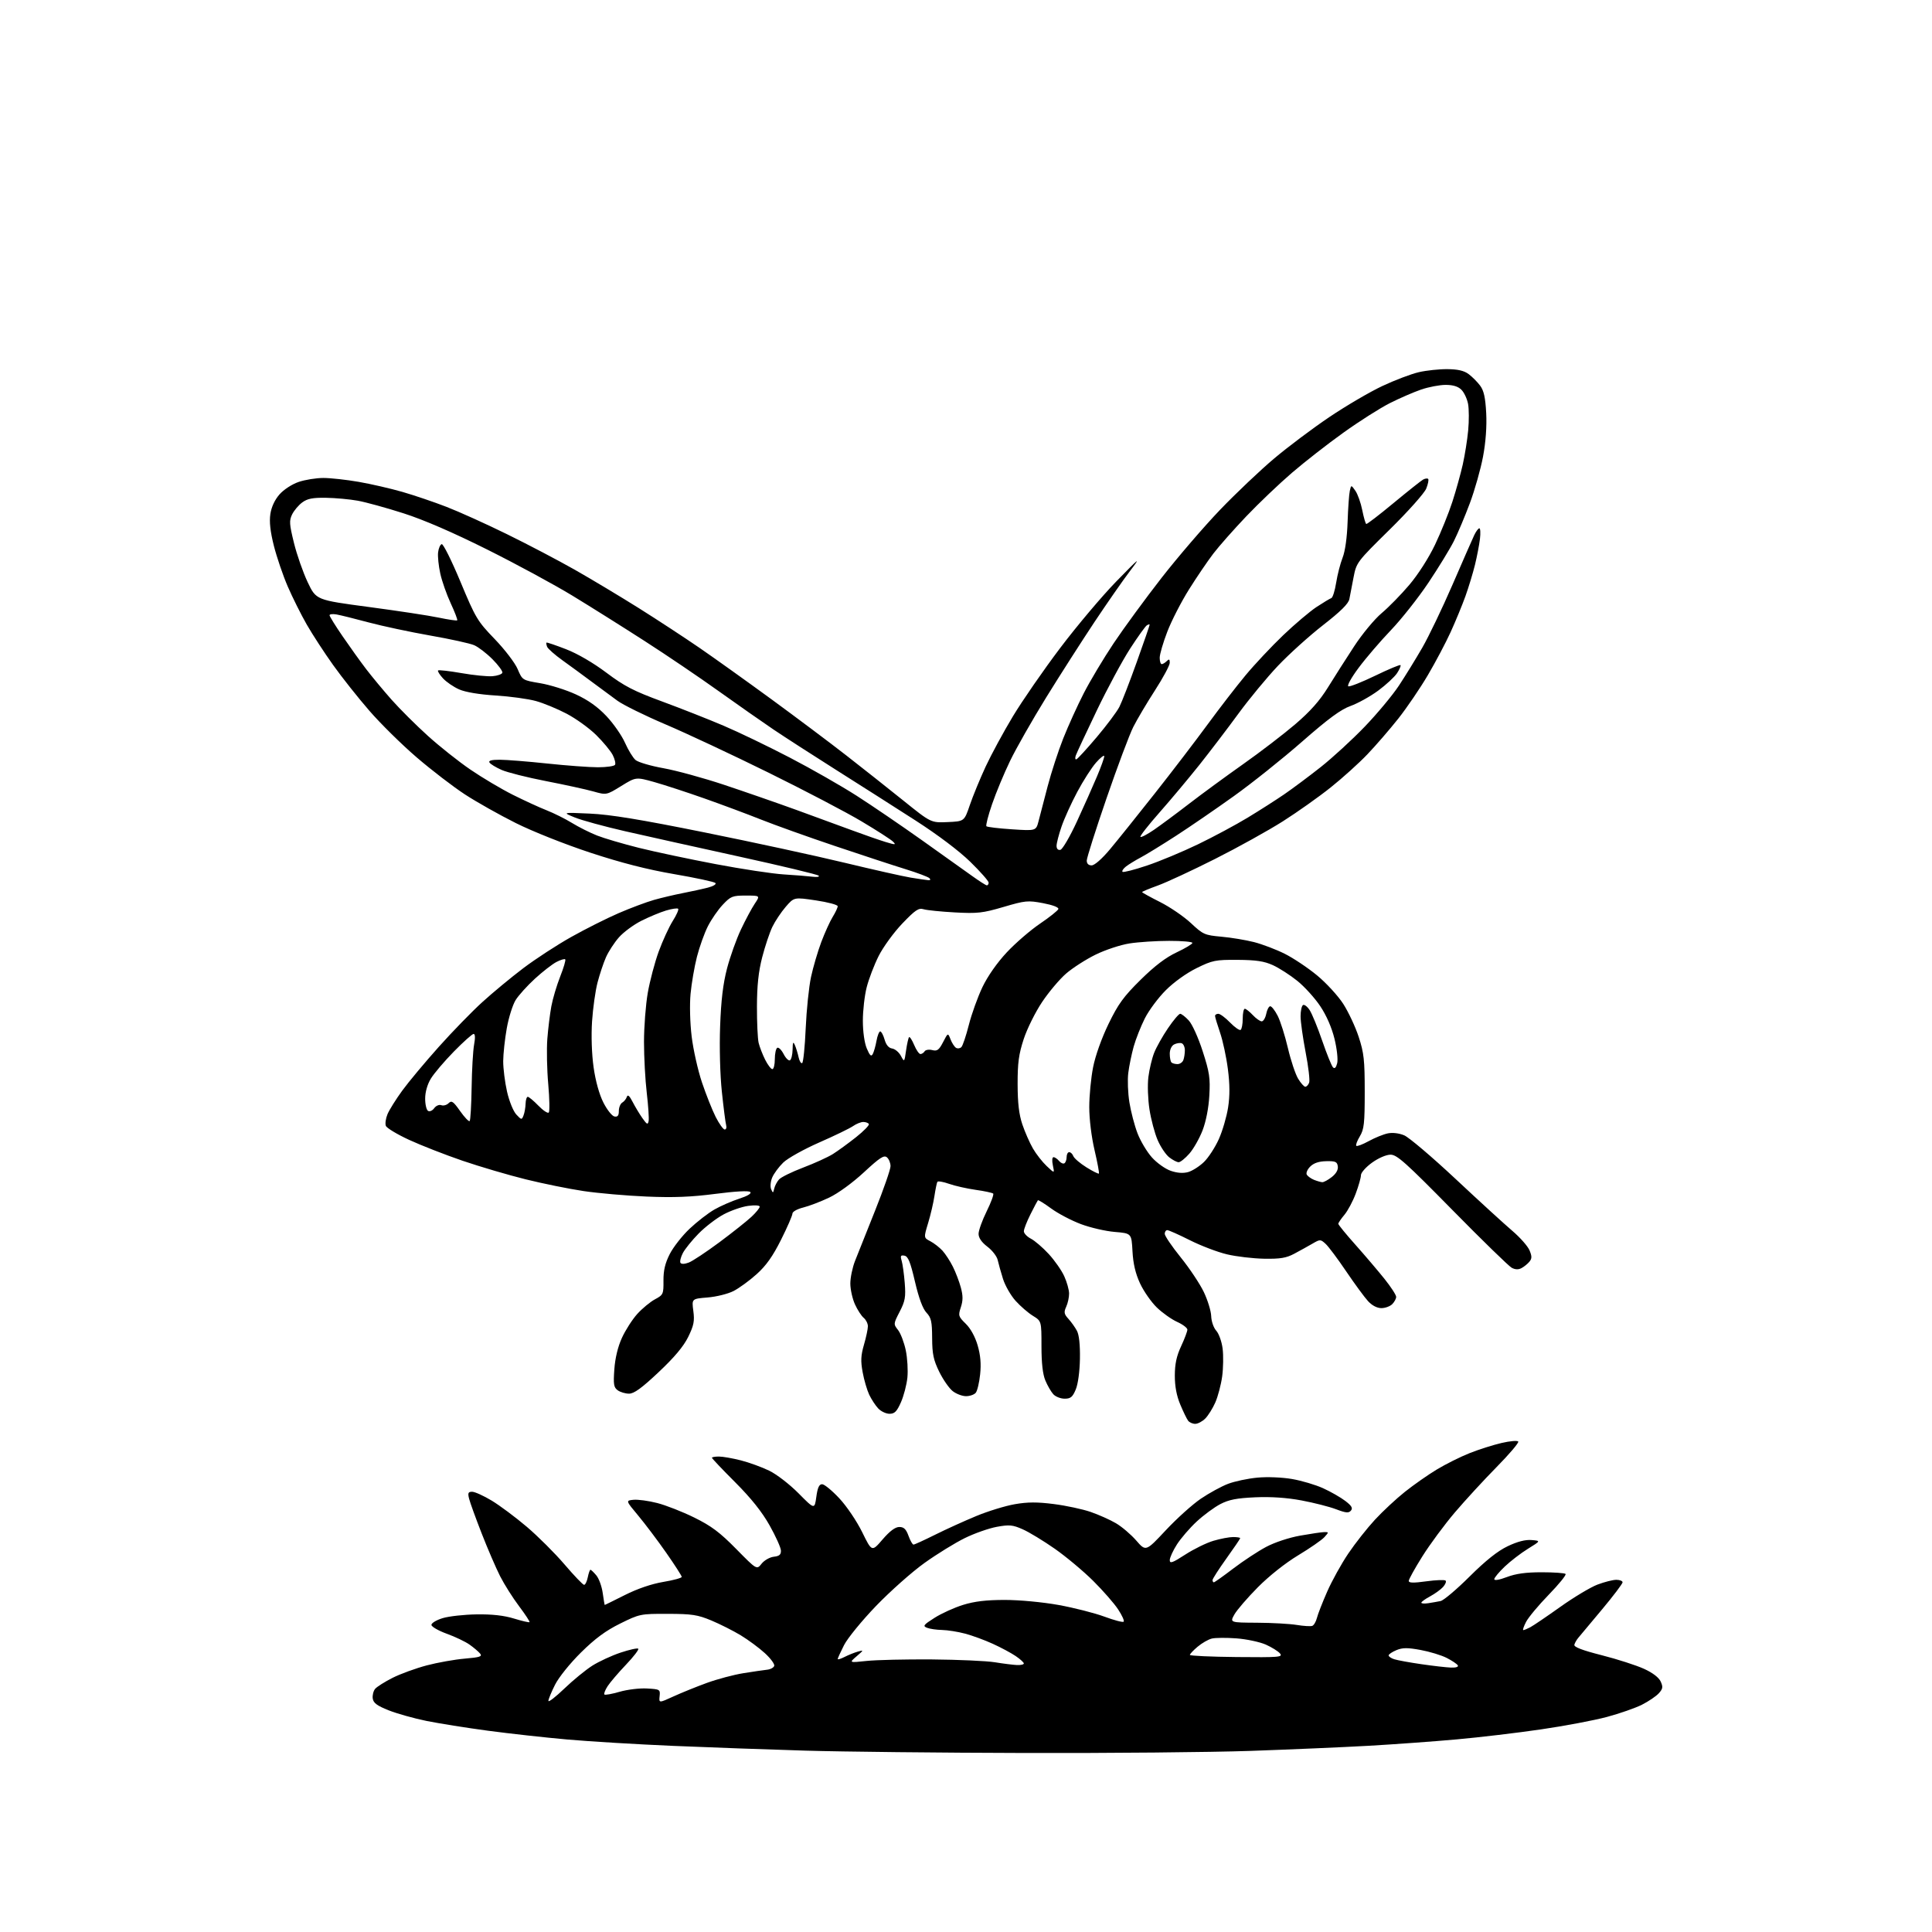 <?xml version="1.0" encoding="UTF-8" standalone="no"?>
<svg 
  version="1.1" 
  xmlns="http://www.w3.org/2000/svg" 
  xmlns:xlink="http://www.w3.org/1999/xlink" 
  xmlns:svg="http://www.w3.org/2000/svg"
  xmlns:rdf="http://www.w3.org/1999/02/22-rdf-syntax-ns#"
  xmlns:cc="http://creativecommons.org/ns#"
  xmlns:dc="http://purl.org/dc/elements/1.1/"
  viewBox="0 0 768 768"
  width="768"
  height="768"
>
<style>svg {background-color: white; }</style>"
<path stroke="none" fill="black" fill-rule="evenodd" d="M407.50,696.84C373.95,696.76 334.57,696.34 320.00,695.90C305.43,695.47 281.81,694.62 267.52,694.01C253.23,693.40 234.33,692.26 225.52,691.48C216.71,690.70 202.53,689.13 194.00,687.99C185.47,686.85 174.45,685.09 169.50,684.09C164.55,683.08 157.80,681.19 154.50,679.88C149.88,678.04 148.43,676.97 148.17,675.19C147.99,673.93 148.42,672.20 149.11,671.36C149.81,670.52 152.94,668.54 156.07,666.96C159.21,665.38 165.31,663.16 169.63,662.02C173.96,660.88 180.76,659.67 184.75,659.33C190.81,658.81 191.81,658.48 190.84,657.31C190.20,656.54 188.33,654.94 186.67,653.77C185.02,652.59 180.93,650.64 177.58,649.43C174.24,648.21 171.50,646.63 171.50,645.91C171.50,645.18 173.53,643.97 176.00,643.23C178.47,642.48 184.55,641.81 189.50,641.74C195.62,641.65 200.36,642.18 204.32,643.40C207.53,644.38 210.31,645.03 210.50,644.83C210.69,644.64 208.82,641.79 206.34,638.49C203.86,635.20 200.47,629.84 198.81,626.58C197.16,623.33 193.86,615.68 191.48,609.58C189.10,603.49 186.84,597.26 186.47,595.75C185.90,593.47 186.11,593.00 187.70,593.00C188.75,593.00 192.24,594.58 195.45,596.51C198.66,598.45 204.93,603.12 209.39,606.91C213.85,610.70 220.61,617.44 224.42,621.90C228.22,626.35 231.72,630.00 232.19,630.00C232.66,630.00 233.32,628.65 233.65,627.00C233.98,625.35 234.46,624.00 234.71,624.00C234.97,624.00 236.02,625.01 237.06,626.25C238.09,627.49 239.23,630.64 239.59,633.25C239.96,635.86 240.32,638.00 240.40,638.00C240.47,638.00 244.09,636.22 248.42,634.04C253.39,631.54 259.02,629.62 263.65,628.84C267.69,628.17 271.00,627.26 271.00,626.84C271.00,626.42 268.24,622.12 264.86,617.29C261.49,612.45 256.47,605.80 253.72,602.50C248.71,596.50 248.71,596.50 251.84,596.19C253.56,596.02 257.79,596.59 261.23,597.47C264.68,598.35 271.32,600.95 276.00,603.26C282.77,606.60 286.16,609.14 292.66,615.75C300.82,624.04 300.82,624.04 302.74,621.60C303.80,620.26 305.97,619.02 307.58,618.83C309.81,618.58 310.48,618.00 310.43,616.37C310.40,615.21 308.37,610.71 305.93,606.37C302.89,600.97 298.60,595.59 292.25,589.23C287.16,584.14 283.00,579.75 283.00,579.48C283.00,579.22 284.26,579.00 285.79,579.00C287.32,579.00 291.26,579.69 294.54,580.53C297.82,581.37 302.87,583.21 305.77,584.62C308.70,586.03 313.89,590.04 317.43,593.61C323.80,600.05 323.80,600.05 324.50,595.03C325.00,591.35 325.62,590.00 326.81,590.00C327.70,590.00 330.78,592.54 333.67,595.64C336.61,598.79 340.60,604.72 342.75,609.09C346.58,616.91 346.58,616.91 350.84,611.95C353.73,608.60 355.88,607.00 357.49,607.00C359.30,607.00 360.17,607.84 361.14,610.50C361.83,612.42 362.73,614.00 363.13,614.00C363.53,614.00 367.38,612.24 371.68,610.10C375.98,607.95 383.34,604.61 388.03,602.67C392.72,600.72 399.63,598.60 403.37,597.95C408.52,597.05 412.33,597.04 418.95,597.89C423.77,598.50 430.33,599.91 433.53,601.01C436.73,602.11 441.26,604.13 443.60,605.51C445.95,606.88 449.58,609.98 451.68,612.39C455.49,616.77 455.49,616.77 463.40,608.32C467.75,603.67 474.02,598.02 477.35,595.76C480.67,593.51 485.55,590.84 488.19,589.84C490.82,588.84 496.07,587.73 499.84,587.38C503.76,587.01 509.64,587.25 513.60,587.93C517.39,588.58 522.96,590.23 525.96,591.60C528.96,592.96 532.92,595.23 534.76,596.63C537.30,598.57 537.84,599.49 537.02,600.48C536.14,601.54 535.04,601.44 531.11,599.95C528.46,598.94 522.29,597.37 517.40,596.45C511.51,595.35 505.30,594.93 499.00,595.20C491.62,595.53 488.52,596.13 485.11,597.90C482.69,599.16 478.46,602.28 475.70,604.84C472.94,607.40 469.41,611.50 467.84,613.95C466.28,616.39 465.00,619.19 465.00,620.17C465.00,621.65 466.08,621.26 471.18,617.96C474.57,615.77 479.60,613.30 482.36,612.49C485.11,611.67 488.63,611.00 490.18,611.00C491.73,611.00 493.00,611.20 493.00,611.44C493.00,611.68 490.52,615.33 487.50,619.54C484.48,623.76 482.00,627.61 482.00,628.11C482.00,628.60 482.24,629.00 482.52,629.00C482.81,629.00 486.28,626.54 490.22,623.53C494.17,620.53 500.04,616.66 503.27,614.94C506.68,613.12 512.36,611.24 516.82,610.44C521.04,609.69 525.36,609.05 526.40,609.03C528.26,609.00 528.27,609.05 526.45,611.06C525.42,612.19 520.74,615.43 516.04,618.26C510.94,621.34 504.48,626.46 500.00,630.98C495.88,635.14 491.69,640.00 490.69,641.78C488.89,645.00 488.89,645.00 499.69,645.06C505.64,645.09 512.74,645.49 515.49,645.94C518.23,646.39 521.00,646.55 521.65,646.31C522.29,646.06 523.12,644.65 523.49,643.18C523.85,641.70 525.69,636.99 527.57,632.71C529.45,628.43 533.23,621.60 535.97,617.55C538.70,613.50 543.48,607.44 546.58,604.09C549.68,600.74 555.03,595.76 558.48,593.02C561.93,590.27 567.61,586.29 571.12,584.17C574.63,582.05 580.48,579.12 584.13,577.67C587.77,576.22 593.51,574.39 596.88,573.61C600.24,572.82 603.23,572.57 603.53,573.04C603.82,573.52 599.94,578.09 594.90,583.20C589.86,588.32 582.39,596.44 578.30,601.25C574.21,606.06 568.42,613.89 565.43,618.65C562.44,623.41 560.00,627.81 560.00,628.44C560.00,629.26 561.89,629.30 566.98,628.60C570.83,628.07 574.27,627.94 574.64,628.31C575.02,628.68 574.56,629.83 573.64,630.85C572.71,631.87 570.39,633.55 568.48,634.58C566.56,635.61 565.00,636.74 565.00,637.09C565.00,637.44 566.24,637.53 567.75,637.30C569.26,637.07 571.47,636.68 572.66,636.44C573.85,636.20 579.03,631.83 584.16,626.72C590.57,620.35 595.32,616.56 599.30,614.66C603.19,612.80 606.33,611.99 608.80,612.19C612.50,612.50 612.50,612.50 607.40,615.65C604.59,617.38 600.43,620.58 598.15,622.75C595.87,624.92 594.00,627.17 594.00,627.75C594.00,628.38 596.02,628.04 599.01,626.90C602.56,625.55 606.59,625.00 612.84,625.00C617.70,625.00 621.97,625.30 622.34,625.67C622.71,626.04 619.70,629.75 615.65,633.92C611.60,638.09 607.54,642.96 606.62,644.75C605.70,646.54 605.21,648.00 605.54,648.00C605.87,648.00 607.11,647.48 608.32,646.85C609.52,646.21 614.89,642.57 620.26,638.75C625.62,634.93 632.26,630.95 635.02,629.90C637.77,628.86 641.14,628.00 642.51,628.00C643.88,628.00 645.00,628.45 645.00,628.99C645.00,629.54 641.34,634.38 636.86,639.74C632.38,645.11 628.14,650.17 627.44,651.00C626.73,651.83 626.01,653.09 625.83,653.81C625.60,654.72 628.97,656.01 636.76,657.99C642.96,659.57 650.49,662.00 653.51,663.38C656.96,664.95 659.42,666.83 660.15,668.44C661.13,670.59 661.01,671.33 659.41,673.10C658.36,674.27 655.36,676.30 652.74,677.63C650.12,678.96 643.82,681.16 638.74,682.52C633.66,683.88 621.85,686.11 612.50,687.47C603.15,688.84 588.08,690.63 579.00,691.44C569.92,692.26 554.17,693.40 544.00,693.98C533.83,694.55 512.67,695.46 497.00,696.01C481.32,696.55 441.05,696.93 407.50,696.84zM224.31,671.26C227.78,667.92 232.80,663.82 235.45,662.13C238.11,660.45 243.17,658.11 246.71,656.93C250.24,655.76 253.40,655.06 253.72,655.39C254.05,655.72 251.85,658.58 248.84,661.74C245.82,664.91 242.54,668.75 241.54,670.28C240.55,671.81 239.97,673.30 240.26,673.59C240.55,673.88 243.28,673.39 246.34,672.50C249.39,671.62 254.27,671.03 257.19,671.20C262.33,671.49 262.49,671.59 262.21,674.25C261.92,677.01 261.92,677.01 267.71,674.36C270.90,672.90 276.88,670.48 281.00,668.98C285.12,667.48 291.65,665.74 295.50,665.12C299.35,664.50 303.59,663.88 304.92,663.74C306.25,663.61 307.53,662.92 307.77,662.22C308.00,661.52 306.32,659.23 304.04,657.15C301.76,655.06 297.45,651.88 294.47,650.07C291.50,648.27 286.23,645.61 282.78,644.17C277.31,641.89 275.07,641.55 265.45,641.53C254.61,641.50 254.26,641.57 246.53,645.39C240.77,648.24 236.58,651.33 230.95,656.89C226.58,661.21 222.12,666.76 220.63,669.72C219.18,672.59 218.00,675.47 218.00,676.13C218.00,676.78 220.84,674.59 224.31,671.26zM576.81,662.89C578.81,662.96 579.87,662.60 579.49,661.99C579.15,661.43 577.16,660.10 575.07,659.04C572.98,657.97 568.33,656.56 564.72,655.89C559.49,654.93 557.55,654.94 555.09,655.96C553.39,656.67 552.00,657.61 552.00,658.05C552.00,658.50 553.01,659.19 554.25,659.58C555.49,659.98 560.33,660.86 565.00,661.54C569.67,662.22 574.99,662.83 576.81,662.89zM404.25,661.88C405.76,661.95 407.00,661.66 406.99,661.25C406.99,660.84 405.53,659.51 403.74,658.30C401.96,657.09 397.87,654.90 394.66,653.44C391.45,651.97 386.50,650.15 383.66,649.40C380.82,648.64 376.70,647.99 374.50,647.94C372.30,647.90 369.60,647.51 368.50,647.07C366.74,646.38 367.09,645.91 371.50,643.11C374.25,641.36 379.36,639.04 382.86,637.96C387.42,636.55 392.10,636.00 399.43,636.00C405.29,636.00 414.40,636.86 420.78,638.00C426.90,639.11 435.09,641.19 438.99,642.63C442.89,644.08 446.35,644.99 446.68,644.65C447.02,644.31 446.03,642.12 444.48,639.77C442.94,637.42 438.49,632.33 434.59,628.45C430.69,624.57 423.81,618.82 419.30,615.66C414.79,612.51 409.05,609.02 406.54,607.92C402.57,606.16 401.26,606.03 396.24,606.94C393.08,607.52 387.35,609.53 383.50,611.43C379.65,613.32 372.45,617.76 367.50,621.30C362.55,624.84 353.90,632.52 348.27,638.36C342.64,644.21 336.91,651.22 335.52,653.96C334.13,656.70 333.00,659.19 333.00,659.49C333.00,659.80 334.24,659.42 335.75,658.65C337.26,657.88 339.62,656.93 341.00,656.54C343.42,655.86 343.40,655.92 340.50,658.41C337.50,660.99 337.50,660.99 344.50,660.25C348.35,659.84 360.05,659.57 370.50,659.65C380.95,659.74 392.20,660.24 395.50,660.78C398.80,661.32 402.74,661.81 404.25,661.88zM491.57,658.70C508.52,658.87 510.03,658.74 508.82,657.28C508.10,656.40 505.55,654.81 503.17,653.75C500.78,652.70 495.55,651.58 491.53,651.28C487.51,650.98 483.08,651.01 481.69,651.36C480.29,651.71 477.77,653.16 476.08,654.59C474.38,656.01 473.00,657.48 473.00,657.85C473.00,658.22 481.36,658.60 491.57,658.70zM475.12,566.00C474.09,566.00 472.82,565.44 472.29,564.75C471.77,564.06 470.36,561.17 469.17,558.31C467.71,554.83 467.00,551.05 467.01,546.81C467.02,542.20 467.69,539.06 469.51,535.15C470.88,532.21 472.00,529.24 472.00,528.55C472.00,527.87 470.17,526.48 467.93,525.47C465.70,524.46 462.05,521.88 459.83,519.72C457.62,517.57 454.62,513.27 453.18,510.16C451.36,506.23 450.45,502.33 450.18,497.39C449.80,490.27 449.80,490.27 443.13,489.71C439.46,489.41 433.38,488.00 429.62,486.58C425.85,485.16 420.55,482.37 417.84,480.38C415.13,478.39 412.76,476.93 412.57,477.13C412.39,477.33 411.06,479.85 409.62,482.72C408.18,485.59 407.00,488.61 407.00,489.44C407.00,490.27 408.26,491.60 409.80,492.40C411.34,493.19 414.53,495.93 416.88,498.48C419.23,501.03 422.01,505.01 423.05,507.31C424.10,509.61 424.97,512.72 424.98,514.20C424.99,515.69 424.48,518.06 423.83,519.46C422.84,521.64 422.98,522.36 424.71,524.26C425.83,525.49 427.35,527.62 428.09,529.00C428.96,530.61 429.38,534.55 429.29,540.11C429.20,545.23 428.53,550.20 427.62,552.36C426.37,555.36 425.59,556.00 423.21,556.00C421.61,556.00 419.58,555.20 418.69,554.21C417.80,553.23 416.38,550.77 415.54,548.75C414.50,546.27 414.00,541.81 414.00,535.11C414.00,525.16 414.00,525.16 410.60,523.06C408.72,521.90 405.63,519.23 403.72,517.11C401.81,515.00 399.56,511.07 398.71,508.39C397.87,505.70 396.92,502.32 396.60,500.88C396.29,499.44 394.45,497.05 392.51,495.58C390.19,493.81 389.00,492.07 389.00,490.47C389.00,489.13 390.44,485.12 392.20,481.55C393.96,477.98 395.13,474.80 394.81,474.47C394.48,474.15 391.34,473.47 387.84,472.98C384.33,472.48 379.57,471.41 377.26,470.59C374.94,469.77 372.86,469.42 372.62,469.80C372.39,470.19 371.87,472.70 371.46,475.39C371.06,478.08 369.93,482.93 368.95,486.16C367.17,492.04 367.17,492.04 369.84,493.42C371.30,494.19 373.46,495.87 374.64,497.15C375.81,498.44 377.68,501.30 378.78,503.51C379.89,505.71 381.31,509.45 381.95,511.82C382.83,515.09 382.83,516.98 381.95,519.65C380.86,522.96 380.97,523.34 383.90,526.21C385.82,528.08 387.64,531.39 388.63,534.81C389.76,538.68 390.06,542.17 389.62,546.33C389.28,549.61 388.49,552.90 387.88,553.65C387.26,554.39 385.52,555.00 384.01,555.00C382.50,555.00 380.11,554.09 378.70,552.98C377.28,551.86 374.88,548.40 373.35,545.28C371.07,540.61 370.57,538.25 370.54,531.89C370.51,525.30 370.17,523.81 368.27,521.79C366.80,520.22 365.24,516.02 363.71,509.46C361.90,501.69 360.99,499.43 359.55,499.15C358.04,498.86 357.84,499.22 358.42,501.15C358.81,502.44 359.36,506.43 359.65,510.00C360.09,515.60 359.82,517.18 357.64,521.41C355.14,526.26 355.13,526.35 357.00,528.72C358.03,530.04 359.41,533.67 360.06,536.78C360.71,539.90 360.99,544.79 360.70,547.65C360.40,550.51 359.25,554.91 358.14,557.42C356.51,561.11 355.62,562.00 353.60,562.00C352.21,562.00 350.18,561.04 349.09,559.86C347.99,558.69 346.39,556.24 345.52,554.41C344.66,552.58 343.48,548.58 342.92,545.50C342.09,541.05 342.20,538.82 343.44,534.55C344.30,531.60 345.00,528.30 345.00,527.22C345.00,526.13 344.25,524.63 343.34,523.87C342.43,523.12 340.86,520.70 339.86,518.50C338.86,516.30 338.03,512.59 338.02,510.26C338.01,507.93 338.85,503.88 339.88,501.26C340.92,498.64 344.52,489.61 347.88,481.19C351.25,472.76 354.00,464.83 354.00,463.56C354.00,462.29 353.35,460.71 352.56,460.05C351.39,459.08 349.71,460.18 343.42,466.01C338.91,470.19 333.17,474.37 329.60,476.07C326.25,477.66 321.59,479.44 319.25,480.02C316.85,480.62 315.00,481.67 315.00,482.44C315.00,483.18 312.97,487.86 310.48,492.82C307.20,499.38 304.55,503.12 300.78,506.50C297.94,509.07 293.79,512.08 291.58,513.21C289.37,514.34 284.73,515.49 281.26,515.77C274.97,516.28 274.97,516.28 275.61,521.12C276.15,525.16 275.81,526.87 273.58,531.44C271.72,535.22 268.10,539.54 261.82,545.45C255.08,551.80 252.05,554.00 250.06,554.00C248.59,554.00 246.56,553.40 245.55,552.66C243.97,551.51 243.78,550.31 244.21,544.31C244.53,539.84 245.62,535.32 247.24,531.79C248.63,528.75 251.37,524.48 253.33,522.31C255.30,520.14 258.45,517.53 260.34,516.51C263.65,514.74 263.79,514.43 263.74,509.08C263.71,505.01 264.39,502.14 266.24,498.50C267.64,495.75 271.19,491.22 274.14,488.43C277.09,485.65 281.52,482.21 284.00,480.80C286.48,479.38 290.90,477.45 293.84,476.50C297.16,475.43 298.83,474.43 298.24,473.84C297.66,473.26 292.42,473.54 284.40,474.58C274.79,475.83 267.80,476.11 257.00,475.65C249.03,475.31 237.78,474.33 232.00,473.47C226.22,472.61 215.88,470.51 209.00,468.81C202.12,467.11 190.81,463.78 183.86,461.41C176.91,459.03 167.34,455.29 162.60,453.10C157.86,450.91 153.71,448.41 153.38,447.54C153.04,446.67 153.34,444.58 154.04,442.90C154.74,441.21 157.39,436.99 159.92,433.51C162.46,430.03 168.99,422.21 174.44,416.12C179.89,410.03 187.70,402.00 191.81,398.28C195.91,394.55 203.21,388.51 208.03,384.86C212.85,381.22 221.40,375.64 227.04,372.48C232.68,369.31 241.16,365.05 245.90,363.00C250.63,360.95 256.98,358.58 260.00,357.72C263.02,356.87 268.20,355.65 271.50,355.01C274.80,354.37 279.24,353.40 281.38,352.85C283.56,352.29 284.87,351.48 284.38,351.00C283.89,350.53 276.52,348.94 268.00,347.48C257.28,345.64 247.00,343.01 234.66,338.95C224.58,335.63 211.70,330.51 205.04,327.18C198.55,323.94 189.45,318.81 184.81,315.79C180.17,312.76 171.55,306.15 165.65,301.08C159.75,296.02 151.30,287.69 146.87,282.58C142.43,277.48 135.94,269.29 132.45,264.40C128.95,259.50 124.22,252.25 121.94,248.27C119.66,244.29 116.26,237.48 114.38,233.13C112.50,228.79 110.03,221.53 108.88,217.01C107.44,211.30 107.01,207.44 107.47,204.35C107.89,201.54 109.22,198.68 111.10,196.54C112.79,194.62 116.05,192.49 118.71,191.58C121.26,190.71 125.69,190.00 128.55,190.00C131.40,190.00 137.73,190.70 142.62,191.55C147.50,192.40 155.32,194.20 160.00,195.55C164.68,196.90 172.55,199.57 177.50,201.49C182.45,203.40 193.25,208.28 201.50,212.33C209.75,216.37 221.90,222.75 228.50,226.49C235.10,230.24 246.57,237.12 254.00,241.78C261.43,246.45 272.28,253.56 278.13,257.58C283.98,261.60 296.80,270.77 306.63,277.95C316.46,285.14 329.84,295.17 336.37,300.26C342.90,305.34 353.15,313.46 359.16,318.29C370.09,327.09 370.09,327.09 376.71,326.79C383.32,326.50 383.32,326.50 385.53,320.00C386.75,316.43 389.57,309.57 391.80,304.76C394.04,299.95 398.91,290.95 402.64,284.76C406.37,278.57 414.83,266.33 421.46,257.56C428.08,248.80 438.14,236.87 443.81,231.06C453.18,221.46 453.67,221.09 449.18,227.00C446.46,230.57 440.10,239.71 435.05,247.29C430.00,254.88 421.36,268.38 415.85,277.29C410.35,286.21 403.89,297.55 401.51,302.50C399.12,307.45 395.90,315.18 394.36,319.69C392.81,324.19 391.80,328.13 392.12,328.45C392.44,328.77 397.01,329.32 402.27,329.66C411.84,330.29 411.84,330.29 412.85,326.40C413.40,324.25 415.02,318.02 416.46,312.55C417.89,307.08 420.67,298.53 422.65,293.55C424.62,288.57 428.29,280.49 430.81,275.58C433.32,270.67 438.68,261.72 442.70,255.70C446.73,249.67 455.31,237.96 461.76,229.68C468.22,221.40 478.68,209.24 485.00,202.65C491.32,196.07 501.00,186.89 506.50,182.26C512.00,177.62 521.90,170.19 528.50,165.75C535.10,161.31 544.55,155.77 549.50,153.45C554.45,151.12 560.97,148.65 564.00,147.95C567.02,147.25 572.14,146.71 575.37,146.74C579.53,146.78 581.99,147.35 583.81,148.71C585.22,149.76 587.27,151.82 588.37,153.29C589.86,155.29 590.46,158.01 590.79,164.23C591.06,169.53 590.61,175.73 589.53,181.50C588.60,186.45 586.25,194.78 584.30,200.00C582.35,205.22 579.48,212.03 577.93,215.12C576.37,218.21 571.83,225.64 567.83,231.62C563.83,237.60 557.12,246.10 552.91,250.50C548.70,254.90 542.92,261.64 540.07,265.48C537.16,269.38 535.37,272.62 536.00,272.83C536.62,273.04 541.44,271.13 546.71,268.58C551.97,266.03 556.48,264.15 556.72,264.39C556.96,264.63 556.35,266.07 555.36,267.58C554.36,269.10 550.97,272.23 547.83,274.55C544.68,276.87 539.75,279.60 536.88,280.63C532.98,282.03 528.09,285.62 517.58,294.83C509.84,301.61 497.65,311.34 490.50,316.45C483.35,321.57 473.00,328.67 467.50,332.23C462.00,335.79 455.70,339.66 453.50,340.83C451.30,342.00 448.63,343.64 447.57,344.47C446.51,345.30 445.91,346.24 446.22,346.56C446.54,346.88 450.91,345.76 455.94,344.07C460.97,342.39 470.12,338.57 476.29,335.59C482.46,332.61 491.32,327.85 496.00,325.01C500.68,322.18 507.20,318.01 510.50,315.75C513.80,313.49 520.33,308.62 525.00,304.93C529.67,301.24 537.55,294.01 542.50,288.86C547.45,283.71 553.58,276.35 556.12,272.50C558.66,268.65 562.82,261.89 565.37,257.48C567.92,253.07 573.32,241.82 577.37,232.48C581.41,223.14 585.31,214.26 586.02,212.75C586.74,211.24 587.66,210.00 588.07,210.00C588.47,210.00 588.58,211.91 588.30,214.25C588.02,216.59 587.13,221.20 586.33,224.50C585.52,227.80 583.81,233.43 582.53,237.00C581.25,240.57 578.60,246.99 576.65,251.26C574.70,255.53 570.62,263.25 567.57,268.42C564.53,273.58 559.25,281.34 555.84,285.66C552.42,289.97 546.90,296.36 543.56,299.85C540.23,303.35 533.65,309.28 528.95,313.03C524.25,316.79 515.70,322.84 509.95,326.49C504.20,330.14 492.07,336.87 483.00,341.44C473.93,346.01 463.69,350.77 460.25,352.01C456.81,353.25 454.00,354.43 454.00,354.62C454.00,354.82 457.22,356.60 461.16,358.58C465.09,360.56 470.61,364.33 473.41,366.95C478.23,371.47 478.87,371.75 485.50,372.35C489.35,372.69 495.20,373.66 498.50,374.50C501.80,375.35 507.30,377.44 510.72,379.15C514.13,380.86 519.91,384.72 523.54,387.72C527.18,390.72 531.85,395.80 533.93,399.01C536.00,402.22 538.78,408.14 540.10,412.17C542.19,418.54 542.50,421.40 542.50,434.00C542.50,446.60 542.24,448.92 540.55,451.72C539.48,453.49 538.85,455.18 539.15,455.48C539.45,455.78 541.68,454.94 544.10,453.61C546.52,452.28 549.92,450.90 551.65,450.54C553.55,450.15 556.13,450.45 558.19,451.31C560.06,452.09 569.23,459.87 578.57,468.61C587.91,477.35 598.08,486.65 601.17,489.28C604.26,491.91 607.33,495.39 608.01,497.03C609.00,499.41 608.99,500.31 607.95,501.56C607.24,502.41 605.84,503.55 604.83,504.09C603.60,504.75 602.32,504.71 600.93,503.96C599.79,503.35 589.15,492.99 577.29,480.93C558.86,462.19 555.30,459.00 552.78,459.00C551.06,459.00 547.98,460.32 545.41,462.17C542.99,463.91 541.00,466.15 541.00,467.13C541.00,468.12 540.07,471.42 538.92,474.48C537.78,477.53 535.75,481.33 534.42,482.91C533.09,484.49 532.00,486.10 532.00,486.48C532.00,486.87 535.07,490.63 538.83,494.84C542.58,499.05 547.75,505.13 550.33,508.34C552.90,511.55 555.00,514.78 555.00,515.52C555.00,516.26 554.29,517.56 553.43,518.43C552.56,519.29 550.62,520.00 549.12,520.00C547.41,520.00 545.42,518.96 543.84,517.25C542.44,515.74 538.53,510.40 535.14,505.40C531.76,500.39 528.05,495.45 526.92,494.42C524.90,492.60 524.76,492.60 521.67,494.40C519.93,495.41 516.70,497.20 514.50,498.37C511.29,500.08 508.93,500.47 502.50,500.36C498.10,500.28 491.47,499.50 487.76,498.62C484.06,497.75 477.43,495.23 473.03,493.02C468.64,490.81 464.58,489.00 464.02,489.00C463.46,489.00 463.00,489.66 463.00,490.47C463.00,491.29 465.86,495.49 469.35,499.82C472.85,504.15 476.98,510.35 478.53,513.59C480.08,516.84 481.41,521.16 481.47,523.19C481.54,525.27 482.42,527.80 483.48,528.98C484.52,530.12 485.66,533.32 486.01,536.08C486.36,538.84 486.28,543.83 485.83,547.16C485.37,550.49 484.14,555.15 483.10,557.51C482.06,559.87 480.26,562.74 479.10,563.90C477.95,565.05 476.16,566.00 475.12,566.00zM273.79,501.89C275.28,501.33 280.77,497.68 286.00,493.80C291.23,489.91 296.96,485.35 298.75,483.67C300.54,481.99 302.00,480.18 302.00,479.67C302.00,479.13 300.05,479.00 297.39,479.36C294.86,479.71 290.47,481.23 287.64,482.75C284.81,484.26 280.35,487.68 277.73,490.34C275.11,493.00 272.28,496.50 271.44,498.12C270.60,499.73 270.18,501.48 270.49,501.99C270.85,502.56 272.13,502.52 273.79,501.89zM307.76,472.50C308.00,471.40 308.86,469.76 309.66,468.86C310.45,467.96 314.79,465.83 319.30,464.12C323.81,462.41 329.12,459.99 331.09,458.75C333.06,457.51 337.20,454.50 340.28,452.06C343.36,449.62 345.66,447.25 345.38,446.81C345.11,446.36 344.11,446.00 343.16,446.00C342.22,446.00 340.39,446.74 339.10,447.64C337.81,448.54 331.77,451.47 325.68,454.14C319.57,456.82 313.14,460.41 311.36,462.13C309.59,463.85 307.60,466.55 306.95,468.11C306.30,469.68 306.12,471.76 306.54,472.73C307.25,474.36 307.35,474.34 307.76,472.50zM525.62,469.94C526.23,469.97 527.94,469.05 529.42,467.88C531.14,466.53 532.00,465.00 531.80,463.63C531.54,461.81 530.86,461.51 527.19,461.59C524.26,461.65 522.21,462.34 520.82,463.74C519.68,464.88 519.08,466.32 519.48,466.97C519.88,467.61 521.17,468.53 522.35,469.01C523.53,469.48 525.00,469.90 525.62,469.94zM436.83,466.51C437.03,466.30 436.25,462.11 435.10,457.19C433.87,451.95 433.00,444.87 433.00,440.08C433.00,435.59 433.69,428.45 434.53,424.21C435.43,419.64 437.93,412.64 440.67,407.00C444.50,399.10 446.65,396.15 453.39,389.50C458.98,383.98 463.44,380.59 467.75,378.57C471.19,376.95 474.00,375.27 474.00,374.82C474.00,374.37 469.84,374.00 464.75,374.01C459.66,374.01 452.57,374.47 449.00,375.03C445.42,375.59 439.36,377.59 435.50,379.49C431.65,381.38 426.38,384.77 423.80,387.00C421.21,389.24 416.91,394.34 414.24,398.34C411.57,402.33 408.28,408.95 406.94,413.05C404.97,419.06 404.50,422.53 404.52,431.00C404.54,438.56 405.07,443.04 406.41,447.00C407.43,450.02 409.32,454.31 410.60,456.53C411.88,458.75 414.35,461.90 416.08,463.53C419.22,466.50 419.22,466.50 418.53,463.25C418.13,461.37 418.24,460.00 418.80,460.00C419.32,460.00 420.31,460.67 420.99,461.49C421.67,462.31 422.63,462.73 423.11,462.43C423.60,462.13 424.00,461.01 424.00,459.94C424.00,458.87 424.46,458.00 425.03,458.00C425.60,458.00 426.34,458.71 426.67,459.59C427.01,460.46 429.34,462.45 431.87,464.03C434.39,465.60 436.62,466.71 436.83,466.51zM472.36,465.90C474.01,465.42 476.82,463.63 478.60,461.90C480.38,460.18 483.02,456.11 484.49,452.85C485.95,449.60 487.61,443.94 488.18,440.28C488.91,435.58 488.89,431.08 488.10,424.96C487.49,420.19 486.09,413.67 484.99,410.48C483.90,407.30 483.00,404.31 483.00,403.84C483.00,403.38 483.59,403.00 484.30,403.00C485.02,403.00 487.12,404.56 488.96,406.46C490.81,408.36 492.70,409.69 493.16,409.40C493.62,409.12 494.00,407.11 494.00,404.94C494.00,402.77 494.37,401.00 494.83,401.00C495.28,401.00 496.71,402.12 498.00,403.50C499.29,404.88 500.89,406.00 501.55,406.00C502.21,406.00 503.02,404.65 503.35,403.00C503.68,401.35 504.40,400.00 504.95,400.00C505.51,400.00 506.84,401.72 507.91,403.82C508.98,405.92 510.80,411.68 511.96,416.61C513.12,421.55 514.95,427.03 516.02,428.79C517.09,430.56 518.38,432.00 518.88,432.00C519.38,432.00 520.07,431.27 520.41,430.38C520.75,429.49 520.12,424.07 519.01,418.33C517.91,412.59 517.00,406.15 517.00,404.01C517.00,401.87 517.43,399.85 517.96,399.53C518.48,399.20 519.67,400.10 520.60,401.52C521.53,402.93 523.78,408.41 525.59,413.69C527.41,418.97 529.34,423.74 529.89,424.29C530.56,424.96 531.11,424.41 531.55,422.65C531.92,421.17 531.45,416.88 530.48,412.93C529.39,408.48 527.29,403.66 524.82,399.97C522.66,396.73 518.55,392.20 515.69,389.90C512.84,387.61 508.48,384.80 506.00,383.67C502.51,382.09 499.36,381.61 491.99,381.56C483.15,381.50 481.98,381.74 475.66,384.85C471.65,386.82 466.60,390.44 463.43,393.62C460.45,396.59 456.70,401.63 455.09,404.82C453.49,408.00 451.49,413.06 450.65,416.05C449.82,419.05 448.85,423.75 448.51,426.50C448.16,429.25 448.36,434.51 448.95,438.18C449.54,441.86 450.98,447.39 452.17,450.48C453.35,453.57 455.93,457.90 457.91,460.10C459.89,462.31 463.26,464.70 465.42,465.43C468.03,466.32 470.35,466.47 472.36,465.90zM468.53,462.00C467.84,462.00 466.15,461.12 464.77,460.04C463.40,458.96 461.33,455.87 460.17,453.17C459.01,450.47 457.55,445.00 456.93,441.00C456.31,436.96 456.11,431.24 456.50,428.13C456.89,425.05 457.92,420.73 458.79,418.52C459.66,416.31 462.13,411.91 464.28,408.75C466.42,405.59 468.61,403.00 469.14,403.00C469.66,403.00 471.20,404.19 472.55,405.65C473.92,407.13 476.36,412.51 478.09,417.90C480.79,426.25 481.13,428.54 480.73,435.50C480.46,440.40 479.41,445.76 478.04,449.33C476.80,452.54 474.44,456.70 472.79,458.58C471.14,460.46 469.23,462.00 468.53,462.00zM288.08,449.00C288.66,449.00 288.92,448.21 288.65,447.25C288.38,446.29 287.62,440.32 286.95,434.00C286.24,427.31 285.95,416.44 286.26,408.00C286.63,397.64 287.42,391.07 289.00,385.00C290.22,380.32 292.71,373.35 294.53,369.50C296.35,365.65 298.82,361.04 300.02,359.25C302.20,356.00 302.20,356.00 296.47,356.00C291.18,356.00 290.47,356.28 287.33,359.62C285.45,361.60 282.78,365.47 281.39,368.21C280.00,370.95 278.05,376.41 277.04,380.35C276.04,384.28 274.90,390.90 274.51,395.05C274.10,399.39 274.29,406.61 274.95,412.05C275.58,417.25 277.42,425.43 279.03,430.24C280.64,435.04 283.10,441.23 284.49,443.99C285.89,446.74 287.51,449.00 288.08,449.00zM257.84,445.62C258.03,444.59 257.70,439.57 257.10,434.46C256.49,429.34 256.00,420.23 256.00,414.21C256.00,408.19 256.68,399.39 257.50,394.66C258.33,389.93 260.28,382.54 261.85,378.24C263.42,373.95 265.93,368.49 267.42,366.12C268.92,363.75 269.89,361.56 269.58,361.25C269.27,360.93 267.10,361.25 264.76,361.95C262.42,362.65 257.99,364.50 254.91,366.05C251.84,367.60 247.84,370.56 246.02,372.63C244.20,374.70 241.89,378.25 240.89,380.51C239.89,382.77 238.38,387.30 237.53,390.56C236.67,393.83 235.70,400.79 235.35,406.02C234.98,411.79 235.22,419.00 235.97,424.31C236.74,429.74 238.22,435.07 239.86,438.29C241.31,441.16 243.29,443.65 244.25,443.82C245.54,444.06 246.00,443.48 246.00,441.62C246.00,440.24 246.61,438.74 247.35,438.30C248.10,437.86 248.93,436.82 249.19,436.00C249.52,434.97 250.25,435.61 251.47,438.00C252.46,439.93 254.22,442.85 255.37,444.49C257.17,447.04 257.53,447.21 257.84,445.62zM186.70,445.64C187.02,445.31 187.37,439.30 187.48,432.28C187.58,425.25 188.03,417.59 188.46,415.25C188.96,412.58 188.89,411.00 188.27,411.00C187.72,411.00 184.18,414.17 180.39,418.04C176.60,421.91 172.49,426.75 171.26,428.79C169.88,431.06 169.01,434.12 169.01,436.69C169.00,439.00 169.52,441.20 170.15,441.59C170.79,441.99 171.89,441.51 172.60,440.53C173.33,439.53 174.57,439.01 175.42,439.33C176.26,439.65 177.57,439.29 178.33,438.53C179.51,437.35 180.19,437.81 182.91,441.68C184.67,444.18 186.38,445.96 186.70,445.64zM208.11,443.40C208.52,442.36 208.89,440.26 208.93,438.75C208.97,437.24 209.36,436.00 209.80,436.00C210.25,436.00 212.14,437.58 214.00,439.50C215.87,441.43 217.73,442.67 218.14,442.25C218.54,441.84 218.45,436.77 217.94,431.00C217.42,425.23 217.26,417.12 217.57,413.00C217.89,408.88 218.61,403.02 219.17,400.00C219.73,396.98 221.32,391.66 222.69,388.18C224.07,384.70 224.97,381.63 224.69,381.36C224.41,381.08 222.85,381.54 221.21,382.39C219.58,383.23 215.73,386.22 212.67,389.02C209.60,391.83 206.13,395.67 204.96,397.56C203.79,399.46 202.21,404.49 201.45,408.75C200.69,413.01 200.05,418.89 200.03,421.80C200.02,424.72 200.70,430.17 201.55,433.92C202.41,437.71 204.04,441.74 205.23,443.02C207.27,445.21 207.40,445.23 208.11,443.40zM307.02,425.00C307.56,425.00 308.00,423.23 308.00,421.06C308.00,418.89 308.43,416.85 308.96,416.53C309.48,416.20 310.63,417.31 311.50,419.00C312.37,420.69 313.52,421.80 314.04,421.47C314.57,421.15 315.03,419.22 315.07,417.19C315.12,414.22 315.30,413.89 316.00,415.50C316.47,416.60 317.13,418.76 317.46,420.29C317.79,421.83 318.43,422.85 318.88,422.58C319.33,422.30 319.96,416.09 320.28,408.78C320.60,401.48 321.55,392.30 322.39,388.38C323.23,384.47 325.07,378.22 326.47,374.48C327.88,370.75 329.92,366.25 331.01,364.48C332.11,362.71 333.00,360.80 333.00,360.24C333.00,359.67 329.10,358.63 324.33,357.92C315.66,356.63 315.66,356.63 312.35,360.46C310.53,362.56 308.14,366.15 307.03,368.43C305.93,370.71 304.11,376.16 302.98,380.54C301.51,386.25 300.92,391.77 300.90,400.06C300.88,406.41 301.18,412.94 301.57,414.56C301.96,416.17 303.13,419.19 304.16,421.25C305.20,423.31 306.48,425.00 307.02,425.00zM468.06,423.00C469.01,423.00 470.06,422.29 470.39,421.42C470.73,420.55 471.00,418.79 471.00,417.50C471.00,416.22 470.44,414.96 469.75,414.72C469.06,414.47 467.71,414.68 466.75,415.17C465.71,415.70 465.00,417.21 465.00,418.87C465.00,420.41 465.30,421.97 465.67,422.33C466.03,422.70 467.11,423.00 468.06,423.00zM360.18,417.55C360.56,414.94 361.09,412.57 361.37,412.29C361.65,412.01 362.56,413.41 363.39,415.39C364.22,417.38 365.34,419.00 365.89,419.00C366.44,419.00 367.18,418.51 367.55,417.92C367.92,417.32 369.28,417.10 370.58,417.43C372.55,417.93 373.26,417.41 374.89,414.26C376.83,410.50 376.83,410.50 377.85,413.15C378.42,414.61 379.39,416.13 380.03,416.52C380.66,416.91 381.62,416.78 382.16,416.24C382.70,415.70 384.04,411.72 385.14,407.38C386.24,403.05 388.67,396.31 390.53,392.40C392.62,388.04 396.35,382.71 400.21,378.58C403.67,374.88 409.61,369.75 413.42,367.17C417.23,364.59 420.51,361.97 420.71,361.36C420.94,360.69 418.51,359.76 414.62,359.02C408.58,357.88 407.57,357.98 398.91,360.53C390.66,362.95 388.58,363.19 379.58,362.70C374.04,362.40 368.44,361.83 367.15,361.44C365.17,360.83 363.87,361.70 358.65,367.15C355.27,370.69 351.05,376.49 349.27,380.04C347.49,383.59 345.35,389.18 344.52,392.46C343.68,395.74 343.00,401.72 343.00,405.74C343.00,410.12 343.63,414.56 344.56,416.78C345.75,419.61 346.32,420.14 346.93,419.00C347.38,418.18 348.05,415.81 348.42,413.75C348.79,411.69 349.46,410.00 349.90,410.00C350.35,410.00 351.13,411.46 351.64,413.25C352.25,415.39 353.28,416.60 354.64,416.80C355.78,416.97 357.34,418.27 358.11,419.70C359.50,422.30 359.50,422.29 360.18,417.55zM392.25,351.93C392.66,351.97 393.00,351.49 393.00,350.86C393.00,350.23 389.73,346.52 385.73,342.61C381.29,338.27 372.81,331.87 363.98,326.19C356.01,321.06 341.85,312.04 332.50,306.14C323.15,300.23 311.90,292.97 307.50,290.01C303.10,287.04 293.31,280.18 285.73,274.77C278.16,269.35 264.89,260.36 256.23,254.80C247.58,249.23 234.65,241.11 227.50,236.76C220.35,232.41 205.10,224.15 193.61,218.42C180.08,211.66 168.37,206.59 160.38,204.04C153.60,201.87 145.42,199.62 142.22,199.04C139.01,198.46 133.32,197.94 129.58,197.88C124.29,197.80 122.19,198.21 120.14,199.73C118.69,200.80 116.88,202.94 116.12,204.49C114.92,206.95 115.01,208.34 116.86,215.85C118.02,220.56 120.48,227.58 122.32,231.46C125.67,238.50 125.67,238.50 146.58,241.28C158.09,242.81 170.62,244.71 174.43,245.52C178.24,246.32 181.54,246.80 181.75,246.59C181.96,246.37 180.80,243.34 179.18,239.85C177.56,236.36 175.68,231.03 175.02,228.00C174.35,224.97 173.96,221.18 174.15,219.58C174.34,217.97 174.98,216.50 175.58,216.30C176.17,216.11 179.52,222.82 183.02,231.22C189.05,245.69 189.77,246.90 196.63,254.01C200.63,258.16 204.72,263.50 205.76,265.95C207.65,270.39 207.65,270.39 214.77,271.59C218.68,272.25 225.06,274.25 228.93,276.04C233.76,278.26 237.58,280.98 241.04,284.64C243.83,287.58 247.16,292.36 248.44,295.25C249.72,298.14 251.61,301.23 252.63,302.11C253.66,303.00 258.66,304.47 263.75,305.38C268.83,306.29 279.63,309.25 287.75,311.95C295.86,314.65 308.80,319.14 316.50,321.93C324.20,324.73 334.32,328.43 339.00,330.17C343.68,331.90 349.52,333.94 351.99,334.69C355.97,335.89 356.31,335.88 354.98,334.55C354.16,333.73 348.54,330.11 342.49,326.51C336.45,322.90 319.80,314.19 305.50,307.14C291.20,300.09 272.79,291.46 264.58,287.97C256.38,284.48 247.77,280.24 245.45,278.56C243.13,276.88 238.53,273.48 235.21,271.00C231.90,268.52 226.67,264.70 223.61,262.50C220.54,260.30 217.79,257.87 217.49,257.11C217.19,256.34 217.08,255.59 217.23,255.44C217.38,255.29 220.88,256.47 225.00,258.07C229.58,259.84 235.84,263.49 241.07,267.42C248.20,272.78 251.92,274.70 263.20,278.85C270.66,281.60 281.65,285.93 287.63,288.48C293.61,291.02 305.47,296.74 313.98,301.17C322.50,305.60 334.42,312.41 340.48,316.29C346.54,320.17 358.25,328.15 366.50,334.01C374.75,339.87 383.75,346.29 386.50,348.26C389.25,350.24 391.84,351.89 392.25,351.93zM368.95,349.88C369.85,349.96 370.04,349.65 369.45,349.08C368.93,348.57 364.68,346.97 360.00,345.52C355.32,344.08 342.73,339.94 332.00,336.33C321.27,332.72 308.00,327.97 302.50,325.78C297.00,323.59 286.88,319.82 280.00,317.39C273.12,314.96 264.19,312.04 260.15,310.90C252.80,308.84 252.80,308.84 246.94,312.46C241.07,316.08 241.07,316.08 235.79,314.59C232.88,313.78 224.43,311.93 217.00,310.49C209.57,309.05 201.65,307.05 199.38,306.05C197.11,305.05 194.95,303.73 194.57,303.11C194.10,302.35 195.41,302.00 198.69,302.01C201.34,302.02 209.80,302.69 217.50,303.51C225.20,304.33 234.29,305.00 237.69,305.00C241.10,305.00 244.15,304.56 244.48,304.03C244.81,303.50 244.39,301.72 243.55,300.09C242.70,298.46 239.75,294.90 236.98,292.17C234.22,289.45 228.93,285.64 225.23,283.70C221.53,281.76 216.03,279.49 213.00,278.66C209.97,277.82 202.78,276.83 197.00,276.47C190.46,276.06 184.99,275.14 182.50,274.04C180.30,273.07 177.41,271.09 176.08,269.64C174.75,268.19 173.88,266.79 174.14,266.52C174.41,266.25 178.59,266.73 183.43,267.57C188.27,268.42 193.83,268.97 195.79,268.80C197.74,268.64 199.50,268.02 199.70,267.43C199.89,266.84 198.12,264.43 195.77,262.06C193.42,259.70 190.14,257.18 188.48,256.47C186.82,255.75 178.95,254.02 170.98,252.63C163.02,251.23 152.00,248.88 146.50,247.41C141.00,245.93 135.26,244.51 133.75,244.25C132.24,243.99 131.00,244.13 131.00,244.57C131.00,245.00 133.33,248.77 136.19,252.93C139.04,257.09 143.26,262.98 145.57,266.00C147.88,269.02 152.44,274.51 155.69,278.18C158.95,281.85 165.41,288.29 170.06,292.49C174.70,296.69 182.32,302.74 187.00,305.93C191.67,309.13 199.23,313.61 203.78,315.90C208.34,318.18 214.41,320.98 217.28,322.10C220.15,323.23 224.69,325.49 227.36,327.13C230.03,328.77 234.52,331.02 237.33,332.13C240.14,333.24 247.63,335.44 253.97,337.03C260.31,338.61 274.05,341.52 284.50,343.50C294.95,345.48 307.10,347.32 311.50,347.59C315.90,347.86 321.04,348.27 322.91,348.50C324.82,348.74 325.92,348.55 325.41,348.08C324.91,347.61 310.77,344.22 294.00,340.54C277.23,336.86 256.75,332.31 248.50,330.43C240.25,328.54 231.25,326.08 228.50,324.96C223.50,322.92 223.50,322.92 234.50,323.42C242.62,323.79 254.57,325.75 280.13,330.91C299.18,334.75 324.16,340.16 335.63,342.93C347.11,345.69 358.98,348.37 362.00,348.86C365.02,349.36 368.15,349.82 368.95,349.88zM433.94,344.00C435.09,344.00 438.02,341.44 441.19,337.66C444.11,334.18 452.15,324.16 459.05,315.41C465.96,306.66 475.39,294.32 480.02,288.00C484.65,281.68 491.42,272.90 495.08,268.50C498.73,264.10 505.50,256.90 510.11,252.49C514.72,248.09 520.68,243.05 523.34,241.29C526.00,239.54 528.65,237.95 529.21,237.76C529.77,237.58 530.64,234.83 531.14,231.66C531.64,228.50 532.79,224.01 533.70,221.70C534.72,219.11 535.48,213.68 535.69,207.50C535.88,202.00 536.27,196.42 536.57,195.11C537.11,192.71 537.11,192.71 538.79,195.10C539.71,196.42 540.94,199.88 541.52,202.79C542.10,205.70 542.82,208.18 543.11,208.29C543.41,208.41 548.28,204.68 553.92,200.00C559.57,195.32 564.86,191.12 565.67,190.66C566.49,190.20 567.40,190.07 567.71,190.38C568.02,190.68 567.68,192.41 566.95,194.22C566.23,196.03 559.71,203.34 552.43,210.50C539.40,223.33 539.20,223.58 538.06,229.50C537.42,232.80 536.68,236.68 536.40,238.12C536.05,239.97 532.98,243.01 525.92,248.51C520.43,252.79 512.37,260.07 507.99,264.69C503.62,269.31 496.54,277.87 492.27,283.71C488.00,289.55 481.03,298.69 476.80,304.02C472.56,309.34 465.44,317.85 460.96,322.93C456.48,328.00 453.05,332.38 453.34,332.67C453.62,332.96 456.03,331.71 458.68,329.89C461.33,328.07 467.61,323.42 472.64,319.54C477.66,315.67 487.34,308.58 494.14,303.78C500.94,298.99 510.27,291.83 514.89,287.89C520.84,282.80 524.61,278.55 527.89,273.24C530.42,269.14 535.11,261.78 538.31,256.90C541.50,252.02 546.40,246.11 549.20,243.76C551.99,241.42 556.96,236.35 560.22,232.50C563.71,228.39 567.94,221.78 570.46,216.50C572.82,211.55 575.91,203.90 577.33,199.50C578.76,195.10 580.61,188.44 581.46,184.70C582.30,180.95 583.28,174.82 583.63,171.06C583.98,167.30 583.96,162.58 583.58,160.56C583.20,158.54 582.01,156.01 580.94,154.94C579.62,153.62 577.63,153.00 574.66,153.00C572.27,153.00 567.88,153.84 564.91,154.86C561.93,155.88 556.34,158.31 552.49,160.25C548.63,162.20 540.34,167.46 534.08,171.95C527.81,176.43 518.57,183.64 513.54,187.97C508.51,192.29 500.37,200.05 495.45,205.21C490.53,210.38 484.62,217.05 482.33,220.05C480.04,223.05 475.67,229.48 472.62,234.35C469.57,239.21 465.71,246.73 464.04,251.06C462.37,255.39 461.00,260.07 461.00,261.47C461.00,262.86 461.36,264.00 461.80,264.00C462.24,264.00 463.14,263.46 463.80,262.80C464.73,261.87 465.00,262.01 465.00,263.46C465.00,264.48 462.36,269.41 459.13,274.41C455.90,279.41 452.02,285.96 450.50,288.97C448.98,291.98 444.20,304.73 439.87,317.31C435.54,329.89 432.00,341.04 432.00,342.09C432.00,343.31 432.70,344.00 433.94,344.00zM421.52,337.82C422.36,337.65 425.33,332.55 428.12,326.50C430.91,320.45 434.50,312.40 436.09,308.61C437.69,304.82 438.98,301.22 438.96,300.61C438.94,300.00 437.47,301.13 435.71,303.13C433.94,305.13 430.58,310.38 428.23,314.80C425.87,319.21 423.06,325.41 421.98,328.57C420.89,331.73 420.00,335.18 420.00,336.23C420.00,337.42 420.58,338.02 421.52,337.82zM427.90,301.83C428.39,301.65 432.03,297.68 435.99,293.00C439.94,288.32 443.98,282.93 444.97,281.00C445.95,279.07 449.06,271.05 451.88,263.17C454.70,255.29 457.00,248.63 457.00,248.36C457.00,248.10 456.50,248.19 455.90,248.56C455.29,248.94 452.29,253.13 449.22,257.87C446.15,262.62 440.18,273.70 435.96,282.50C431.74,291.30 427.99,299.33 427.64,300.33C427.29,301.34 427.40,302.02 427.90,301.83z" />

</svg>
